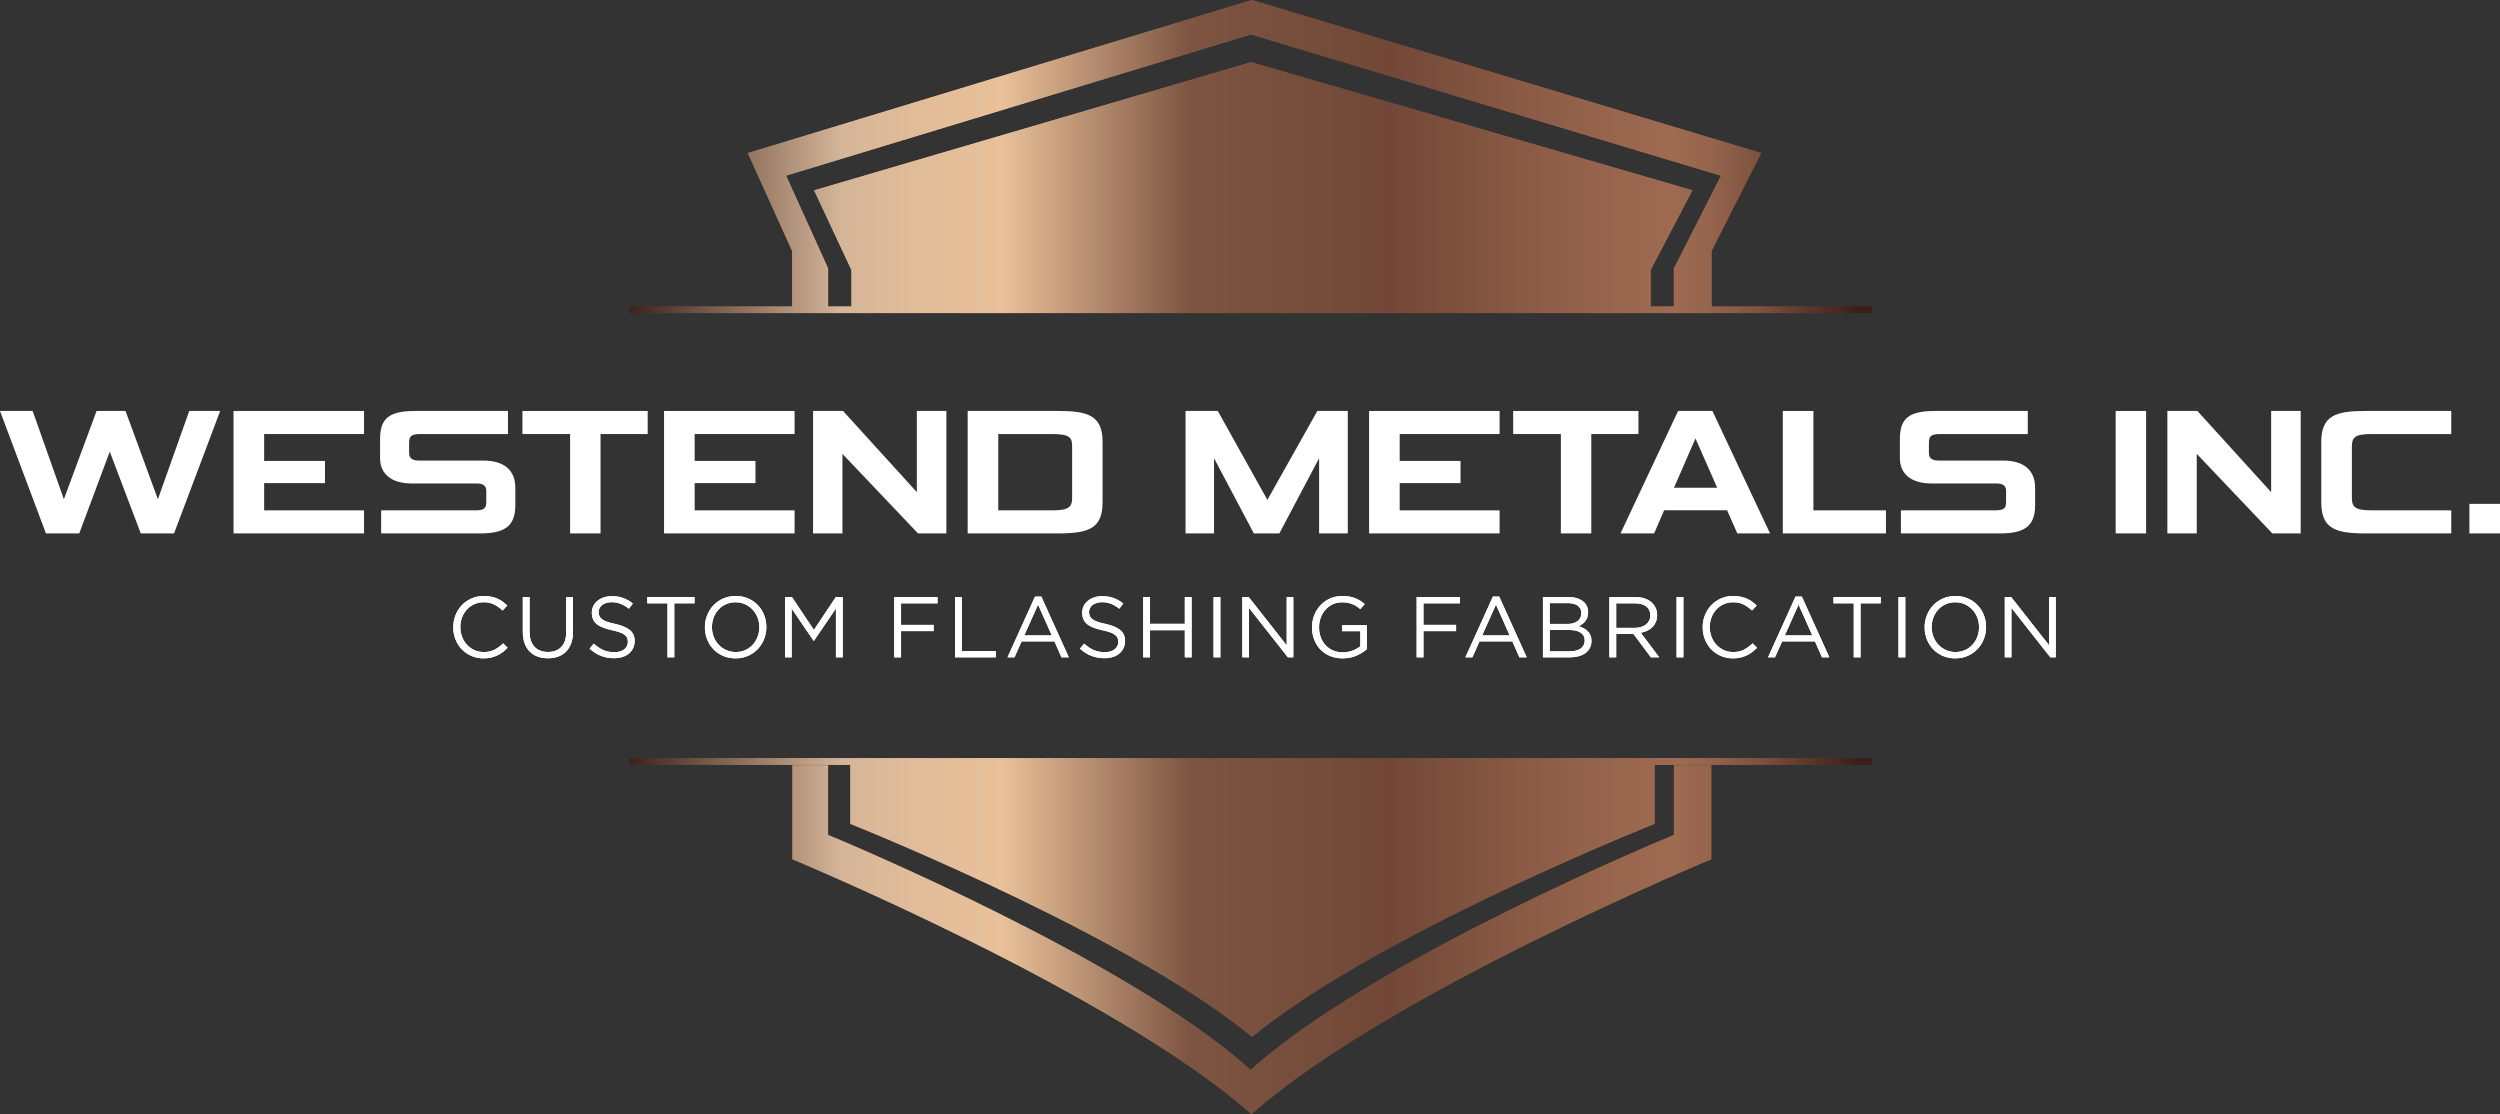 <?xml version="1.0" encoding="UTF-8"?>
<svg xmlns="http://www.w3.org/2000/svg" xmlns:xlink="http://www.w3.org/1999/xlink" id="Layer_2" data-name="Layer 2" viewBox="0 0 1074.79 478.98">
  <rect x="0" y="0" width="1074.79" height="478.98" fill="#333333" stroke="none"/>
  <defs>
    <style>
      .cls-1 {
        fill: url(#Nouvelle_nuance_de_dégradé);
      }

      .cls-1, .cls-2, .cls-3, .cls-4, .cls-5, .cls-6, .cls-7 {
        stroke-width: 0px;
      }

      .cls-2 {
        fill: #fff;
      }

      .cls-3 {
        fill: url(#Nouvelle_nuance_de_dégradé-5);
      }

      .cls-4 {
        fill: url(#Nouvelle_nuance_de_dégradé-6);
      }

      .cls-5 {
        fill: url(#Nouvelle_nuance_de_dégradé-4);
      }

      .cls-6 {
        fill: url(#Nouvelle_nuance_de_dégradé-3);
      }

      .cls-7 {
        fill: url(#Nouvelle_nuance_de_dégradé-2);
      }
    </style>
    <linearGradient id="Nouvelle_nuance_de_dégradé" data-name="Nouvelle nuance de dégradé" x1="340.57" y1="403.97" x2="735.8" y2="403.97" gradientUnits="userSpaceOnUse">
      <stop offset="0" stop-color="#3d221a"></stop>
      <stop offset=".17" stop-color="#d5b598"></stop>
      <stop offset=".23" stop-color="#e1bc99"></stop>
      <stop offset=".3" stop-color="#e8c19a"></stop>
      <stop offset=".45" stop-color="#7e5542"></stop>
      <stop offset=".61" stop-color="#714737"></stop>
      <stop offset=".68" stop-color="#815440"></stop>
      <stop offset=".78" stop-color="#96644c"></stop>
      <stop offset=".84" stop-color="#9e6b51"></stop>
      <stop offset=".87" stop-color="#95644c"></stop>
      <stop offset=".91" stop-color="#7e523f"></stop>
      <stop offset=".95" stop-color="#5a362a"></stop>
      <stop offset=".99" stop-color="#3b1e19"></stop>
    </linearGradient>
    <linearGradient id="Nouvelle_nuance_de_dégradé-2" data-name="Nouvelle nuance de dégradé" x1="270.67" y1="385.89" x2="804.82" y2="385.89" xlink:href="#Nouvelle_nuance_de_dégradé"></linearGradient>
    <linearGradient id="Nouvelle_nuance_de_dégradé-3" data-name="Nouvelle nuance de dégradé" x1="270.67" y1="67.3" x2="804.82" y2="67.3" xlink:href="#Nouvelle_nuance_de_dégradé"></linearGradient>
    <linearGradient id="Nouvelle_nuance_de_dégradé-4" data-name="Nouvelle nuance de dégradé" x1="270.67" y1="239.49" x2="804.82" y2="239.49" xlink:href="#Nouvelle_nuance_de_dégradé"></linearGradient>
    <linearGradient id="Nouvelle_nuance_de_dégradé-5" data-name="Nouvelle nuance de dégradé" x1="270.67" y1="239.49" x2="804.82" y2="239.49" xlink:href="#Nouvelle_nuance_de_dégradé"></linearGradient>
    <linearGradient id="Nouvelle_nuance_de_dégradé-6" data-name="Nouvelle nuance de dégradé" x1="270.67" y1="239.49" x2="804.82" y2="239.49" xlink:href="#Nouvelle_nuance_de_dégradé"></linearGradient>
  </defs>
  <g id="Calque_1" data-name="Calque 1">
    <g>
      <g>
        <g>
          <path class="cls-1" d="m719.63,328.95h16.17v40.51s-138.37,57.01-197.77,109.52c-59.39-52.51-197.45-109.52-197.45-109.52v-40.51h15.43v29.98l1.26.52c1.25.51,125.83,52.25,178.95,99.21l1.46,1.29,1.46-1.29c53.12-46.96,177.97-98.7,179.23-99.21l1.26-.52v-29.98Z"></path>
          <path class="cls-7" d="m804.82,325.96v2.83h-93.51v25.39c-12.88,5.17-122.9,50.09-173,91.63-50.09-41.54-159.86-86.46-172.72-91.63v-25.39h-94.93v-2.83h534.16Z"></path>
          <path class="cls-6" d="m735.8,131.77v-23.86l21.35-42.11L538.18,0l-216.68,65.8,19.07,42.11v23.86h-69.91v2.83h534.16v-2.83h-69.03Zm-16.17,0h-10v-15.67l17.98-34.29-189.75-55.1-187.85,55.13,16.07,34.29v15.64h-10.07v-16.35l-18.07-39.91,2.2-.67,197.68-60.03.65.2,201.41,60.53-20.25,39.93v16.31Z"></path>
        </g>
        <g>
          <path class="cls-5" d="m719.63,328.95h16.17v40.51s-138.37,57.01-197.77,109.52c-59.39-52.51-197.45-109.52-197.45-109.52v-40.51h15.43v29.98l1.26.52c1.25.51,125.83,52.25,178.95,99.21l1.46,1.29,1.46-1.29c53.12-46.96,177.97-98.7,179.23-99.21l1.26-.52v-29.98Z"></path>
          <path class="cls-3" d="m804.82,325.96v2.83h-93.51v25.39c-12.88,5.17-122.9,50.09-173,91.63-50.09-41.54-159.86-86.46-172.72-91.63v-25.39h-94.93v-2.83h534.16Z"></path>
          <path class="cls-4" d="m735.8,131.77v-23.86l21.35-42.11L538.18,0l-216.68,65.8,19.07,42.11v23.86h-69.91v2.83h534.16v-2.83h-69.03Zm-16.17,0h-10v-15.67l17.98-34.29-189.75-55.1-187.85,55.13,16.07,34.29v15.64h-10.07v-16.35l-18.07-39.91,2.2-.67,197.68-60.03.65.2,201.41,60.53-20.25,39.93v16.31Z"></path>
        </g>
      </g>
      <g>
        <polygon class="cls-2" points="94.66 176.68 74.83 229.32 60.52 229.32 47.19 194.18 34.07 229.32 19.75 229.32 0 176.68 14.04 176.68 27.46 214.63 41.52 176.68 53.97 176.68 67.88 214.62 81.36 176.68 94.66 176.68"></polygon>
        <polygon class="cls-2" points="113.56 186.6 113.56 198.16 139.71 198.16 139.71 207.7 113.56 207.7 113.56 219.41 156.51 219.41 156.51 229.32 100.4 229.32 100.4 176.68 156.51 176.68 156.51 186.6 113.56 186.6"></polygon>
        <path class="cls-2" d="m221.55,209.67v7.46c0,8.78-4.2,12.19-14.98,12.19h-42.71v-9.91h40.44c4.34,0,4.77-1.16,4.77-4.01v-4.15c0-1.68-.49-3.4-4.08-3.4h-27.96c-8.66,0-13.63-3.98-13.63-10.91v-8.14c0-9.06,3.88-12.12,15.36-12.12h39.62v9.92h-37.58c-4.45,0-4.92,1.22-4.92,4.01v3.99c0,1.77.52,3.41,4.24,3.41h27.73c8.83,0,13.7,4.14,13.7,11.66Z"></path>
        <polygon class="cls-2" points="278.45 176.68 278.45 186.6 258.18 186.6 258.18 229.32 245.1 229.32 245.1 186.6 224.6 186.6 224.6 176.68 278.45 176.68"></polygon>
        <polygon class="cls-2" points="298.65 186.6 298.65 198.16 324.79 198.16 324.79 207.7 298.65 207.7 298.65 219.41 341.6 219.41 341.6 229.32 285.49 229.32 285.49 176.68 341.6 176.68 341.6 186.6 298.65 186.6"></polygon>
        <polygon class="cls-2" points="406.86 176.68 406.86 229.32 394.66 229.32 362.18 195.13 362.18 229.32 349.55 229.32 349.55 176.68 362.44 176.68 394.16 211.58 394.16 176.68 406.86 176.68"></polygon>
        <path class="cls-2" d="m454.88,176.68h-38.86v52.64h38.86c12.96,0,19.13-1.99,19.13-13.32v-26c0-11.32-6.17-13.32-19.13-13.32Zm-25.71,9.92h23.08c7.89,0,8.68,1.59,8.68,5.51v21.86c0,4.01-1.32,5.44-8.68,5.44h-23.08v-32.81Z"></path>
        <polygon class="cls-2" points="579.44 176.68 579.44 229.32 567.11 229.32 567.11 197 550.01 229.32 539.04 229.32 521.94 197 521.94 229.32 509.69 229.32 509.69 176.68 523.55 176.68 544.87 214.91 566.34 176.68 579.44 176.68"></polygon>
        <polygon class="cls-2" points="601.75 186.6 601.75 198.16 627.9 198.16 627.9 207.7 601.75 207.7 601.75 219.41 644.7 219.41 644.7 229.32 588.59 229.32 588.59 176.68 644.7 176.68 644.7 186.6 601.75 186.6"></polygon>
        <polygon class="cls-2" points="704.39 176.68 704.39 186.6 684.12 186.6 684.12 229.32 671.04 229.32 671.04 186.6 650.54 186.6 650.54 176.68 704.39 176.68"></polygon>
        <path class="cls-2" d="m736.2,176.68h-14.76l-24.76,52.64h14.46l4.3-9.94h27.08l4.37,9.94h14.08l-24.77-52.64Zm2.05,33.01h-18.57l9.23-21.2,9.34,21.2Z"></path>
        <polygon class="cls-2" points="810.8 219.41 810.8 229.32 766.45 229.32 766.45 176.68 779.61 176.68 779.61 219.41 810.8 219.41"></polygon>
        <path class="cls-2" d="m874.93,209.67v7.46c0,8.78-4.2,12.19-14.98,12.19h-42.71v-9.91h40.45c4.33,0,4.76-1.16,4.76-4.01v-4.15c0-1.68-.48-3.4-4.08-3.4h-27.96c-8.65,0-13.62-3.98-13.62-10.91v-8.14c0-9.06,3.88-12.12,15.36-12.12h39.62v9.92h-37.59c-4.45,0-4.91,1.22-4.91,4.01v3.99c0,1.77.51,3.41,4.23,3.41h27.73c8.84,0,13.7,4.14,13.7,11.66Z"></path>
        <rect class="cls-2" x="909.56" y="176.68" width="13.08" height="52.64"></rect>
        <polygon class="cls-2" points="989.1 176.68 989.1 229.32 976.91 229.32 944.42 195.13 944.42 229.32 931.79 229.32 931.79 176.68 944.69 176.68 976.4 211.58 976.4 176.68 989.1 176.68"></polygon>
        <path class="cls-2" d="m1011.11,192.11v21.86c0,4.01,1.3,5.44,8.61,5.44h34.12v9.91h-36.83c-12.91,0-19.05-1.99-19.05-13.32v-26c0-11.32,6.14-13.32,19.05-13.32h36.83v9.92h-34.12c-7.36,0-8.61,1.38-8.61,5.51Z"></path>
        <rect class="cls-2" x="1061.64" y="216.62" width="13.15" height="12.7"></rect>
      </g>
      <g>
        <g>
          <path class="cls-2" d="m216.12,280.36c-.73.55-1.51,1.03-2.35,1.42-.84.4-1.74.7-2.7.93-.96.22-2.04.33-3.22.33-1.88,0-3.6-.35-5.18-1.04-1.58-.69-2.95-1.63-4.11-2.83-1.16-1.2-2.07-2.61-2.72-4.24-.66-1.63-.98-3.38-.98-5.26s.33-3.59.98-5.22c.65-1.63,1.56-3.06,2.72-4.28,1.16-1.22,2.54-2.18,4.15-2.89s3.36-1.06,5.26-1.06c1.19,0,2.25.1,3.2.3.95.2,1.83.48,2.65.83s1.57.79,2.26,1.29c.69.51,1.36,1.07,2,1.68l-2,2.15c-1.11-1.04-2.3-1.89-3.57-2.55-1.27-.67-2.8-1-4.57-1-1.43,0-2.76.27-3.98.81-1.22.54-2.28,1.3-3.18,2.26-.9.96-1.61,2.09-2.11,3.39-.51,1.3-.76,2.7-.76,4.2s.25,2.91.76,4.22c.5,1.31,1.21,2.44,2.11,3.41.9.96,1.96,1.72,3.18,2.28,1.22.55,2.55.83,3.98.83,1.78,0,3.31-.33,4.59-.98,1.28-.65,2.54-1.57,3.78-2.76l1.93,1.89c-.67.69-1.36,1.31-2.09,1.87Z"></path>
          <path class="cls-2" d="m246.35,271.53c0,1.9-.26,3.57-.78,5-.52,1.43-1.25,2.63-2.2,3.59-.95.96-2.09,1.68-3.41,2.16-1.32.48-2.8.72-4.42.72s-3.07-.24-4.39-.72c-1.32-.48-2.46-1.2-3.41-2.15-.95-.95-1.69-2.13-2.2-3.54-.52-1.41-.78-3.02-.78-4.85v-15.07h2.92v14.88c0,2.81.7,4.97,2.09,6.48,1.39,1.51,3.34,2.26,5.83,2.26s4.29-.72,5.7-2.15c1.41-1.43,2.11-3.57,2.11-6.41v-15.07h2.92v14.85Z"></path>
          <path class="cls-2" d="m257.67,264.8c.2.49.56.95,1.07,1.35.52.41,1.23.78,2.15,1.11.91.33,2.09.65,3.52.95,2.89.64,5.02,1.53,6.39,2.67,1.37,1.14,2.06,2.71,2.06,4.71,0,1.11-.22,2.13-.66,3.04-.44.92-1.04,1.69-1.81,2.34-.77.64-1.7,1.14-2.79,1.48-1.09.35-2.27.52-3.55.52-2.07,0-3.97-.34-5.68-1-1.72-.67-3.35-1.7-4.91-3.11l1.81-2.15c1.36,1.23,2.73,2.15,4.11,2.76,1.38.61,2.97.91,4.78.91s3.15-.41,4.2-1.22c1.05-.82,1.57-1.89,1.57-3.23,0-.62-.1-1.17-.3-1.65-.2-.48-.54-.92-1.04-1.32-.49-.4-1.18-.75-2.06-1.08-.88-.32-2-.63-3.36-.93-1.48-.32-2.78-.69-3.88-1.11-1.1-.42-2.01-.93-2.73-1.52-.72-.59-1.25-1.28-1.6-2.08-.35-.79-.52-1.73-.52-2.82s.21-1.99.63-2.86c.42-.87,1.01-1.61,1.78-2.24.76-.63,1.67-1.13,2.7-1.48,1.04-.36,2.17-.54,3.41-.54,1.9,0,3.56.26,4.98.79,1.42.52,2.8,1.31,4.13,2.36l-1.7,2.26c-1.21-.99-2.42-1.7-3.65-2.15-1.22-.44-2.5-.67-3.83-.67-.84,0-1.6.11-2.28.33-.68.22-1.26.52-1.74.89s-.85.82-1.11,1.33c-.26.52-.39,1.08-.39,1.67s.1,1.18.3,1.67Z"></path>
          <path class="cls-2" d="m289.89,282.6h-2.92v-23.22h-8.7v-2.7h20.32v2.7h-8.7v23.22Z"></path>
          <path class="cls-2" d="m328.51,274.73c-.64,1.62-1.54,3.04-2.7,4.28-1.16,1.23-2.56,2.21-4.19,2.94-1.63.73-3.43,1.09-5.41,1.09s-3.77-.36-5.39-1.07c-1.62-.72-3.01-1.68-4.16-2.91-1.16-1.22-2.05-2.64-2.68-4.26-.63-1.62-.94-3.33-.94-5.13s.32-3.51.96-5.13c.64-1.62,1.54-3.04,2.7-4.28,1.16-1.23,2.56-2.22,4.19-2.94s3.43-1.09,5.41-1.09,3.77.36,5.39,1.07c1.62.72,3,1.68,4.16,2.91,1.16,1.22,2.05,2.64,2.68,4.26.63,1.62.94,3.33.94,5.13s-.32,3.51-.96,5.13Zm-2.83-9.24c-.51-1.31-1.22-2.44-2.13-3.41-.91-.96-1.99-1.73-3.24-2.3-1.25-.57-2.61-.85-4.09-.85s-2.85.28-4.09.83c-1.25.55-2.31,1.31-3.2,2.28-.89.96-1.59,2.09-2.09,3.39-.51,1.3-.76,2.68-.76,4.16s.25,2.88.76,4.18c.5,1.31,1.22,2.44,2.13,3.41s1.99,1.73,3.24,2.29c1.25.57,2.61.85,4.09.85s2.85-.28,4.09-.83c1.25-.56,2.31-1.31,3.2-2.28.89-.96,1.59-2.09,2.09-3.39.51-1.3.76-2.68.76-4.16s-.25-2.88-.76-4.18Z"></path>
          <path class="cls-2" d="m349.94,275.49h-.15l-9.44-13.85v20.96h-2.85v-25.92h2.96l9.44,14.14,9.44-14.14h2.96v25.92h-2.93v-20.99l-9.44,13.88Z"></path>
          <path class="cls-2" d="m403.07,259.39h-15.7v9.26h14.03v2.67h-14.03v11.29h-2.92v-25.92h18.62v2.7Z"></path>
          <path class="cls-2" d="m410.59,256.68h2.92v23.22h14.59v2.7h-17.51v-25.92Z"></path>
          <path class="cls-2" d="m459.5,282.6h-3.15l-3.03-6.85h-14.11l-3.07,6.85h-3l11.81-26.1h2.74l11.81,26.1Zm-13.22-22.66l-5.92,13.22h11.81l-5.89-13.22Z"></path>
          <path class="cls-2" d="m468.5,264.8c.2.49.56.95,1.07,1.35s1.23.78,2.15,1.11c.91.33,2.09.65,3.52.95,2.89.64,5.02,1.53,6.39,2.67,1.37,1.14,2.05,2.71,2.05,4.71,0,1.11-.22,2.13-.66,3.04-.44.92-1.04,1.69-1.81,2.34-.77.64-1.7,1.14-2.78,1.48-1.09.35-2.27.52-3.55.52-2.07,0-3.97-.34-5.68-1-1.72-.67-3.35-1.7-4.91-3.11l1.81-2.15c1.36,1.23,2.73,2.15,4.11,2.76,1.38.61,2.98.91,4.78.91s3.15-.41,4.2-1.22c1.05-.82,1.57-1.89,1.57-3.23,0-.62-.1-1.17-.3-1.65-.2-.48-.54-.92-1.04-1.32-.5-.4-1.18-.75-2.06-1.08-.88-.32-2-.63-3.36-.93-1.48-.32-2.78-.69-3.88-1.11-1.1-.42-2.01-.93-2.73-1.52-.72-.59-1.25-1.28-1.6-2.08-.35-.79-.52-1.73-.52-2.82s.21-1.99.63-2.86c.42-.87,1.01-1.61,1.78-2.24.77-.63,1.67-1.13,2.7-1.48,1.04-.36,2.17-.54,3.41-.54,1.9,0,3.56.26,4.98.79,1.42.52,2.8,1.31,4.13,2.36l-1.7,2.26c-1.21-.99-2.42-1.7-3.65-2.15-1.22-.44-2.5-.67-3.83-.67-.84,0-1.6.11-2.28.33-.68.22-1.26.52-1.74.89s-.85.82-1.11,1.33c-.26.52-.39,1.08-.39,1.67s.1,1.18.3,1.67Z"></path>
          <path class="cls-2" d="m494.41,270.94v11.66h-2.93v-25.92h2.93v11.51h14.96v-11.51h2.92v25.92h-2.92v-11.66h-14.96Z"></path>
          <path class="cls-2" d="m524.66,256.68v25.92h-2.93v-25.92h2.93Z"></path>
          <path class="cls-2" d="m553.17,256.68h2.85v25.92h-2.33l-16.74-21.25v21.25h-2.85v-25.92h2.74l16.33,20.77v-20.77Z"></path>
          <path class="cls-2" d="m583.18,281.88c-1.76.78-3.75,1.16-5.94,1.16-2.05,0-3.88-.35-5.5-1.04-1.62-.69-3-1.64-4.15-2.85-1.15-1.21-2.02-2.63-2.63-4.26-.61-1.63-.91-3.37-.91-5.22s.32-3.48.94-5.11c.63-1.63,1.51-3.06,2.65-4.29,1.13-1.23,2.5-2.22,4.09-2.94,1.59-.73,3.36-1.09,5.31-1.09,1.09,0,2.08.07,2.98.22s1.74.37,2.52.67c.78.3,1.51.66,2.19,1.09.68.43,1.34.92,1.98,1.46l-1.89,2.22c-.49-.45-1.01-.85-1.55-1.2-.54-.36-1.13-.67-1.76-.93-.63-.26-1.32-.46-2.07-.61s-1.59-.22-2.5-.22c-1.43,0-2.75.28-3.96.85-1.21.57-2.25,1.34-3.11,2.3-.87.96-1.54,2.09-2.04,3.39-.49,1.3-.74,2.68-.74,4.14,0,1.56.24,3,.72,4.32.48,1.32,1.17,2.47,2.06,3.43.89.96,1.96,1.72,3.22,2.26,1.26.54,2.68.81,4.26.81,1.48,0,2.88-.25,4.19-.76,1.31-.51,2.41-1.12,3.29-1.84v-6.47h-7.89v-2.59h10.7v10.3c-1.21,1.08-2.7,2.01-4.46,2.79Z"></path>
          <path class="cls-2" d="m627.67,259.39h-15.7v9.26h14.03v2.67h-14.03v11.29h-2.93v-25.92h18.62v2.7Z"></path>
          <path class="cls-2" d="m656.36,282.6h-3.15l-3.03-6.85h-14.11l-3.07,6.85h-3l11.81-26.1h2.74l11.81,26.1Zm-13.22-22.66l-5.92,13.22h11.81l-5.89-13.22Z"></path>
          <path class="cls-2" d="m677.81,257.15c1.04.31,1.92.74,2.66,1.3.74.55,1.31,1.23,1.7,2.04.39.8.59,1.7.59,2.68,0,.86-.12,1.62-.35,2.26s-.55,1.21-.94,1.7c-.39.49-.83.91-1.31,1.24-.48.33-.98.61-1.5.83.76.22,1.48.51,2.16.87.68.36,1.26.78,1.76,1.28.49.49.89,1.09,1.18,1.78.3.69.44,1.48.44,2.37,0,1.11-.22,2.11-.66,3-.44.89-1.08,1.63-1.9,2.24-.83.61-1.82,1.07-2.98,1.39-1.16.32-2.44.48-3.84.48h-11.49v-25.92h11.01c1.28,0,2.44.15,3.47.46Zm.37,9.9c1.11-.79,1.66-1.96,1.66-3.49,0-1.31-.49-2.35-1.48-3.12-.98-.77-2.4-1.15-4.25-1.15h-7.86v8.96h7.64c1.75,0,3.18-.4,4.28-1.19Zm1.41,11.74c1.13-.82,1.7-1.97,1.7-3.46s-.58-2.55-1.74-3.33c-1.16-.78-2.87-1.17-5.13-1.17h-8.16v9.18h8.68c1.97,0,3.52-.41,4.65-1.23Z"></path>
          <path class="cls-2" d="m709.75,282.6l-7.52-10.07h-7.4v10.07h-2.93v-25.92h11.15c1.43,0,2.72.19,3.87.56,1.15.37,2.13.89,2.94,1.58.81.68,1.44,1.49,1.89,2.44.45.95.67,2.01.67,3.17,0,1.09-.17,2.06-.52,2.91-.35.85-.83,1.59-1.46,2.22-.63.63-1.38,1.15-2.24,1.58-.86.42-1.8.72-2.81.89l7.96,10.58h-3.59Zm-2-21.86c-1.16-.9-2.8-1.36-4.9-1.36h-8.02v10.55h7.98c.96,0,1.86-.12,2.67-.37.82-.25,1.52-.6,2.12-1.06.59-.46,1.06-1.02,1.39-1.69s.5-1.42.5-2.27c0-1.63-.58-2.9-1.74-3.81Z"></path>
          <path class="cls-2" d="m723.71,256.68v25.92h-2.92v-25.92h2.92Z"></path>
          <path class="cls-2" d="m753.27,280.36c-.73.55-1.51,1.03-2.35,1.42-.84.4-1.74.7-2.7.93-.96.22-2.04.33-3.22.33-1.88,0-3.6-.35-5.18-1.04-1.58-.69-2.95-1.63-4.11-2.83-1.16-1.2-2.07-2.61-2.72-4.24-.66-1.63-.98-3.38-.98-5.26s.33-3.59.98-5.22c.65-1.63,1.56-3.06,2.72-4.28,1.16-1.22,2.54-2.18,4.15-2.89,1.6-.7,3.36-1.06,5.26-1.06,1.19,0,2.25.1,3.2.3.95.2,1.83.48,2.65.83.81.36,1.57.79,2.26,1.29.69.51,1.36,1.07,2,1.68l-2,2.15c-1.11-1.04-2.3-1.89-3.57-2.55-1.27-.67-2.8-1-4.57-1-1.43,0-2.76.27-3.98.81-1.22.54-2.28,1.3-3.18,2.26-.9.96-1.61,2.09-2.11,3.39-.51,1.3-.76,2.7-.76,4.2s.25,2.91.76,4.22c.5,1.31,1.21,2.44,2.11,3.41.9.96,1.96,1.72,3.18,2.28,1.22.55,2.55.83,3.98.83,1.78,0,3.31-.33,4.59-.98,1.28-.65,2.54-1.57,3.78-2.76l1.93,1.89c-.67.69-1.36,1.31-2.09,1.87Z"></path>
          <path class="cls-2" d="m786.46,282.6h-3.15l-3.03-6.85h-14.11l-3.07,6.85h-3l11.81-26.1h2.74l11.81,26.1Zm-13.22-22.66l-5.92,13.22h11.81l-5.89-13.22Z"></path>
          <path class="cls-2" d="m799.87,282.6h-2.92v-23.22h-8.7v-2.7h20.32v2.7h-8.7v23.22Z"></path>
          <path class="cls-2" d="m819.12,256.68v25.92h-2.92v-25.92h2.92Z"></path>
          <path class="cls-2" d="m852.89,274.73c-.64,1.62-1.54,3.04-2.7,4.28-1.16,1.23-2.56,2.21-4.19,2.94-1.63.73-3.43,1.09-5.41,1.09s-3.77-.36-5.39-1.07c-1.62-.72-3.01-1.68-4.16-2.91-1.16-1.22-2.05-2.64-2.68-4.26-.63-1.62-.94-3.33-.94-5.13s.32-3.51.96-5.13c.64-1.62,1.54-3.04,2.7-4.28,1.16-1.23,2.56-2.22,4.19-2.94,1.63-.73,3.43-1.09,5.41-1.09s3.77.36,5.39,1.07c1.62.72,3,1.68,4.16,2.91,1.16,1.22,2.05,2.64,2.68,4.26.63,1.62.94,3.33.94,5.13s-.32,3.51-.96,5.13Zm-2.83-9.24c-.51-1.31-1.22-2.44-2.13-3.41-.91-.96-1.99-1.73-3.24-2.3-1.25-.57-2.61-.85-4.09-.85s-2.85.28-4.09.83c-1.25.55-2.31,1.31-3.2,2.28-.89.96-1.59,2.09-2.09,3.39-.51,1.3-.76,2.68-.76,4.16s.25,2.88.76,4.18c.5,1.31,1.22,2.44,2.13,3.41.91.96,1.99,1.73,3.24,2.29,1.25.57,2.61.85,4.09.85s2.85-.28,4.09-.83c1.25-.56,2.31-1.31,3.2-2.28.89-.96,1.59-2.09,2.09-3.39s.76-2.68.76-4.16-.25-2.88-.76-4.18Z"></path>
          <path class="cls-2" d="m880.95,256.68h2.85v25.92h-2.33l-16.73-21.25v21.25h-2.85v-25.92h2.74l16.33,20.77v-20.77Z"></path>
        </g>
        <g>
          <path class="cls-2" d="m216.12,280.36c-.73.55-1.51,1.03-2.35,1.42-.84.4-1.74.7-2.7.93-.96.22-2.04.33-3.22.33-1.88,0-3.6-.35-5.18-1.04-1.58-.69-2.95-1.63-4.11-2.83-1.16-1.2-2.07-2.61-2.72-4.24-.66-1.63-.98-3.38-.98-5.26s.33-3.59.98-5.22c.65-1.63,1.56-3.06,2.72-4.28,1.16-1.22,2.54-2.18,4.15-2.89s3.36-1.06,5.26-1.06c1.19,0,2.25.1,3.2.3.95.2,1.83.48,2.65.83s1.57.79,2.26,1.29c.69.51,1.36,1.07,2,1.68l-2,2.15c-1.11-1.04-2.3-1.89-3.57-2.55-1.27-.67-2.8-1-4.57-1-1.43,0-2.76.27-3.98.81-1.22.54-2.28,1.3-3.18,2.26-.9.96-1.61,2.09-2.11,3.39-.51,1.3-.76,2.7-.76,4.2s.25,2.91.76,4.22c.5,1.31,1.21,2.44,2.11,3.41.9.96,1.96,1.72,3.18,2.28,1.22.55,2.55.83,3.98.83,1.78,0,3.31-.33,4.59-.98,1.28-.65,2.54-1.57,3.78-2.76l1.93,1.89c-.67.69-1.36,1.31-2.09,1.87Z"></path>
          <path class="cls-2" d="m246.35,271.53c0,1.9-.26,3.57-.78,5-.52,1.43-1.25,2.63-2.2,3.59-.95.96-2.09,1.68-3.41,2.16-1.32.48-2.8.72-4.42.72s-3.07-.24-4.39-.72c-1.32-.48-2.46-1.2-3.41-2.15-.95-.95-1.69-2.13-2.2-3.54-.52-1.41-.78-3.02-.78-4.85v-15.07h2.92v14.88c0,2.81.7,4.97,2.09,6.48,1.39,1.51,3.34,2.26,5.83,2.26s4.29-.72,5.7-2.15c1.41-1.43,2.11-3.57,2.11-6.41v-15.07h2.92v14.85Z"></path>
          <path class="cls-2" d="m257.67,264.8c.2.49.56.95,1.07,1.35.52.41,1.23.78,2.15,1.11.91.33,2.09.65,3.52.95,2.89.64,5.02,1.53,6.39,2.67,1.37,1.14,2.06,2.71,2.06,4.71,0,1.11-.22,2.13-.66,3.04-.44.92-1.04,1.69-1.81,2.34-.77.64-1.7,1.14-2.79,1.48-1.09.35-2.27.52-3.55.52-2.07,0-3.97-.34-5.68-1-1.72-.67-3.35-1.7-4.91-3.11l1.81-2.15c1.36,1.23,2.73,2.15,4.11,2.76,1.38.61,2.97.91,4.78.91s3.15-.41,4.2-1.22c1.05-.82,1.57-1.89,1.57-3.23,0-.62-.1-1.17-.3-1.65-.2-.48-.54-.92-1.04-1.32-.49-.4-1.18-.75-2.06-1.08-.88-.32-2-.63-3.36-.93-1.48-.32-2.78-.69-3.88-1.11-1.1-.42-2.01-.93-2.73-1.52-.72-.59-1.25-1.28-1.6-2.08-.35-.79-.52-1.73-.52-2.82s.21-1.99.63-2.86c.42-.87,1.01-1.61,1.78-2.24.76-.63,1.67-1.13,2.7-1.48,1.04-.36,2.17-.54,3.41-.54,1.9,0,3.56.26,4.98.79,1.42.52,2.8,1.31,4.13,2.36l-1.7,2.26c-1.21-.99-2.42-1.7-3.65-2.15-1.22-.44-2.5-.67-3.83-.67-.84,0-1.6.11-2.28.33-.68.22-1.26.52-1.74.89s-.85.82-1.11,1.33c-.26.52-.39,1.08-.39,1.67s.1,1.18.3,1.67Z"></path>
          <path class="cls-2" d="m289.89,282.6h-2.92v-23.22h-8.7v-2.7h20.32v2.7h-8.7v23.22Z"></path>
          <path class="cls-2" d="m328.51,274.73c-.64,1.62-1.54,3.04-2.7,4.28-1.16,1.23-2.56,2.21-4.19,2.94-1.63.73-3.43,1.09-5.41,1.09s-3.77-.36-5.39-1.07c-1.62-.72-3.01-1.68-4.16-2.91-1.16-1.22-2.05-2.64-2.68-4.26-.63-1.62-.94-3.33-.94-5.13s.32-3.51.96-5.13c.64-1.62,1.54-3.04,2.7-4.28,1.16-1.23,2.56-2.22,4.19-2.94s3.43-1.09,5.41-1.09,3.77.36,5.39,1.07c1.62.72,3,1.68,4.16,2.91,1.16,1.22,2.05,2.64,2.68,4.26.63,1.62.94,3.33.94,5.13s-.32,3.51-.96,5.13Zm-2.83-9.24c-.51-1.31-1.22-2.44-2.13-3.41-.91-.96-1.99-1.73-3.24-2.3-1.25-.57-2.61-.85-4.09-.85s-2.85.28-4.09.83c-1.25.55-2.31,1.31-3.2,2.28-.89.96-1.59,2.09-2.09,3.39-.51,1.3-.76,2.68-.76,4.16s.25,2.88.76,4.18c.5,1.31,1.22,2.44,2.13,3.41s1.99,1.73,3.24,2.29c1.25.57,2.61.85,4.09.85s2.85-.28,4.09-.83c1.25-.56,2.31-1.31,3.2-2.28.89-.96,1.59-2.09,2.09-3.39.51-1.3.76-2.68.76-4.16s-.25-2.88-.76-4.18Z"></path>
          <path class="cls-2" d="m349.94,275.49h-.15l-9.44-13.85v20.96h-2.85v-25.92h2.96l9.44,14.14,9.44-14.14h2.96v25.92h-2.93v-20.99l-9.44,13.88Z"></path>
          <path class="cls-2" d="m403.07,259.39h-15.7v9.26h14.03v2.67h-14.03v11.29h-2.92v-25.92h18.62v2.7Z"></path>
          <path class="cls-2" d="m410.59,256.68h2.92v23.22h14.59v2.7h-17.51v-25.92Z"></path>
          <path class="cls-2" d="m459.5,282.6h-3.15l-3.03-6.85h-14.11l-3.07,6.85h-3l11.81-26.1h2.74l11.81,26.1Zm-13.22-22.66l-5.92,13.22h11.81l-5.89-13.22Z"></path>
          <path class="cls-2" d="m468.5,264.8c.2.49.56.95,1.07,1.35s1.23.78,2.15,1.11c.91.33,2.09.65,3.52.95,2.89.64,5.02,1.53,6.39,2.67,1.37,1.14,2.05,2.71,2.05,4.71,0,1.11-.22,2.13-.66,3.04-.44.92-1.04,1.69-1.81,2.34-.77.64-1.7,1.14-2.78,1.48-1.09.35-2.27.52-3.55.52-2.07,0-3.97-.34-5.68-1-1.72-.67-3.35-1.7-4.91-3.11l1.81-2.15c1.36,1.23,2.73,2.15,4.11,2.76,1.38.61,2.98.91,4.78.91s3.15-.41,4.2-1.22c1.05-.82,1.57-1.89,1.57-3.23,0-.62-.1-1.17-.3-1.65-.2-.48-.54-.92-1.04-1.32-.5-.4-1.18-.75-2.06-1.08-.88-.32-2-.63-3.36-.93-1.48-.32-2.78-.69-3.88-1.11-1.1-.42-2.01-.93-2.73-1.52-.72-.59-1.25-1.28-1.6-2.08-.35-.79-.52-1.73-.52-2.82s.21-1.99.63-2.86c.42-.87,1.01-1.61,1.78-2.24.77-.63,1.67-1.13,2.7-1.48,1.04-.36,2.17-.54,3.41-.54,1.9,0,3.56.26,4.98.79,1.42.52,2.8,1.31,4.13,2.36l-1.7,2.26c-1.21-.99-2.42-1.7-3.65-2.15-1.22-.44-2.5-.67-3.83-.67-.84,0-1.6.11-2.28.33-.68.22-1.26.52-1.74.89s-.85.82-1.11,1.33c-.26.52-.39,1.08-.39,1.67s.1,1.18.3,1.67Z"></path>
          <path class="cls-2" d="m494.41,270.94v11.66h-2.93v-25.92h2.93v11.51h14.96v-11.51h2.92v25.92h-2.92v-11.66h-14.96Z"></path>
          <path class="cls-2" d="m524.66,256.68v25.92h-2.93v-25.92h2.93Z"></path>
          <path class="cls-2" d="m553.17,256.68h2.85v25.92h-2.33l-16.74-21.25v21.25h-2.85v-25.92h2.74l16.33,20.77v-20.77Z"></path>
          <path class="cls-2" d="m583.18,281.88c-1.76.78-3.75,1.16-5.94,1.16-2.05,0-3.88-.35-5.5-1.04-1.62-.69-3-1.64-4.15-2.85-1.15-1.21-2.02-2.63-2.63-4.26-.61-1.63-.91-3.37-.91-5.22s.32-3.48.94-5.11c.63-1.63,1.51-3.06,2.65-4.29,1.13-1.23,2.5-2.22,4.09-2.94,1.59-.73,3.36-1.09,5.31-1.09,1.09,0,2.08.07,2.98.22s1.74.37,2.52.67c.78.3,1.51.66,2.19,1.09.68.43,1.34.92,1.98,1.46l-1.89,2.22c-.49-.45-1.01-.85-1.55-1.2-.54-.36-1.13-.67-1.76-.93-.63-.26-1.32-.46-2.07-.61s-1.59-.22-2.5-.22c-1.43,0-2.75.28-3.96.85-1.21.57-2.25,1.34-3.11,2.3-.87.96-1.54,2.09-2.04,3.39-.49,1.3-.74,2.68-.74,4.14,0,1.56.24,3,.72,4.32.48,1.32,1.17,2.47,2.06,3.43.89.96,1.96,1.72,3.22,2.26,1.26.54,2.68.81,4.26.81,1.48,0,2.88-.25,4.19-.76,1.31-.51,2.41-1.12,3.29-1.84v-6.47h-7.89v-2.59h10.7v10.3c-1.21,1.08-2.7,2.01-4.46,2.79Z"></path>
          <path class="cls-2" d="m627.67,259.39h-15.7v9.26h14.03v2.67h-14.03v11.29h-2.93v-25.92h18.62v2.7Z"></path>
          <path class="cls-2" d="m656.36,282.6h-3.15l-3.03-6.85h-14.11l-3.07,6.85h-3l11.81-26.1h2.74l11.81,26.1Zm-13.22-22.66l-5.92,13.22h11.81l-5.89-13.22Z"></path>
          <path class="cls-2" d="m677.81,257.15c1.04.31,1.92.74,2.66,1.3.74.55,1.31,1.23,1.7,2.04.39.8.59,1.7.59,2.68,0,.86-.12,1.62-.35,2.26s-.55,1.21-.94,1.7c-.39.49-.83.91-1.31,1.24-.48.33-.98.61-1.5.83.76.22,1.48.51,2.16.87.68.36,1.26.78,1.76,1.28.49.49.89,1.09,1.18,1.78.3.69.44,1.48.44,2.37,0,1.11-.22,2.11-.66,3-.44.89-1.08,1.63-1.9,2.24-.83.61-1.82,1.07-2.98,1.39-1.16.32-2.44.48-3.84.48h-11.49v-25.92h11.01c1.28,0,2.44.15,3.47.46Zm.37,9.9c1.11-.79,1.66-1.96,1.66-3.49,0-1.31-.49-2.35-1.48-3.12-.98-.77-2.4-1.15-4.25-1.15h-7.86v8.96h7.64c1.75,0,3.18-.4,4.28-1.19Zm1.41,11.74c1.13-.82,1.7-1.97,1.7-3.46s-.58-2.55-1.74-3.33c-1.16-.78-2.87-1.17-5.13-1.17h-8.16v9.18h8.68c1.97,0,3.52-.41,4.65-1.23Z"></path>
          <path class="cls-2" d="m709.75,282.6l-7.52-10.07h-7.4v10.07h-2.93v-25.92h11.15c1.43,0,2.72.19,3.87.56,1.15.37,2.13.89,2.94,1.58.81.68,1.44,1.49,1.89,2.44.45.95.67,2.01.67,3.17,0,1.09-.17,2.06-.52,2.91-.35.85-.83,1.59-1.46,2.22-.63.63-1.38,1.15-2.24,1.58-.86.42-1.8.72-2.81.89l7.96,10.58h-3.59Zm-2-21.86c-1.16-.9-2.8-1.36-4.9-1.36h-8.02v10.55h7.98c.96,0,1.86-.12,2.67-.37.82-.25,1.52-.6,2.12-1.06.59-.46,1.06-1.02,1.39-1.69s.5-1.42.5-2.27c0-1.63-.58-2.9-1.74-3.81Z"></path>
          <path class="cls-2" d="m723.71,256.68v25.92h-2.92v-25.92h2.92Z"></path>
          <path class="cls-2" d="m753.27,280.36c-.73.55-1.51,1.03-2.35,1.42-.84.4-1.74.7-2.7.93-.96.22-2.04.33-3.22.33-1.88,0-3.6-.35-5.18-1.04-1.58-.69-2.95-1.63-4.11-2.83-1.16-1.2-2.07-2.61-2.72-4.24-.66-1.63-.98-3.38-.98-5.26s.33-3.59.98-5.22c.65-1.63,1.56-3.06,2.72-4.28,1.16-1.22,2.54-2.18,4.15-2.89,1.6-.7,3.36-1.06,5.26-1.06,1.19,0,2.25.1,3.2.3.95.2,1.83.48,2.65.83.81.36,1.57.79,2.26,1.29.69.51,1.36,1.07,2,1.68l-2,2.15c-1.11-1.04-2.3-1.89-3.57-2.55-1.27-.67-2.8-1-4.57-1-1.43,0-2.76.27-3.98.81-1.22.54-2.28,1.3-3.18,2.26-.9.96-1.61,2.09-2.11,3.39-.51,1.3-.76,2.7-.76,4.2s.25,2.91.76,4.22c.5,1.31,1.21,2.44,2.11,3.41.9.96,1.96,1.72,3.18,2.28,1.22.55,2.55.83,3.98.83,1.78,0,3.31-.33,4.59-.98,1.28-.65,2.54-1.57,3.78-2.76l1.93,1.89c-.67.69-1.36,1.31-2.09,1.87Z"></path>
          <path class="cls-2" d="m786.46,282.6h-3.15l-3.03-6.85h-14.11l-3.07,6.85h-3l11.81-26.1h2.74l11.81,26.1Zm-13.22-22.66l-5.92,13.22h11.81l-5.89-13.22Z"></path>
          <path class="cls-2" d="m799.87,282.6h-2.92v-23.22h-8.7v-2.7h20.32v2.7h-8.7v23.22Z"></path>
          <path class="cls-2" d="m819.12,256.68v25.92h-2.92v-25.92h2.92Z"></path>
          <path class="cls-2" d="m852.89,274.73c-.64,1.62-1.54,3.04-2.7,4.28-1.16,1.23-2.56,2.21-4.19,2.94-1.63.73-3.43,1.09-5.41,1.09s-3.77-.36-5.39-1.07c-1.62-.72-3.01-1.68-4.16-2.91-1.16-1.22-2.05-2.64-2.68-4.26-.63-1.62-.94-3.33-.94-5.13s.32-3.51.96-5.13c.64-1.62,1.54-3.04,2.7-4.28,1.16-1.23,2.56-2.22,4.19-2.94,1.63-.73,3.43-1.09,5.41-1.09s3.77.36,5.39,1.07c1.62.72,3,1.68,4.16,2.91,1.16,1.22,2.05,2.64,2.68,4.26.63,1.62.94,3.33.94,5.13s-.32,3.51-.96,5.13Zm-2.83-9.24c-.51-1.31-1.22-2.44-2.13-3.41-.91-.96-1.99-1.73-3.24-2.3-1.25-.57-2.61-.85-4.09-.85s-2.85.28-4.09.83c-1.25.55-2.31,1.31-3.2,2.28-.89.96-1.59,2.09-2.09,3.39-.51,1.3-.76,2.68-.76,4.16s.25,2.88.76,4.18c.5,1.31,1.22,2.44,2.13,3.41.91.96,1.99,1.73,3.24,2.29,1.25.57,2.61.85,4.09.85s2.85-.28,4.09-.83c1.25-.56,2.31-1.31,3.2-2.28.89-.96,1.59-2.09,2.09-3.39s.76-2.68.76-4.16-.25-2.88-.76-4.18Z"></path>
          <path class="cls-2" d="m880.95,256.68h2.85v25.92h-2.33l-16.73-21.25v21.25h-2.85v-25.92h2.74l16.33,20.77v-20.77Z"></path>
        </g>
      </g>
    </g>
  </g>
</svg>
